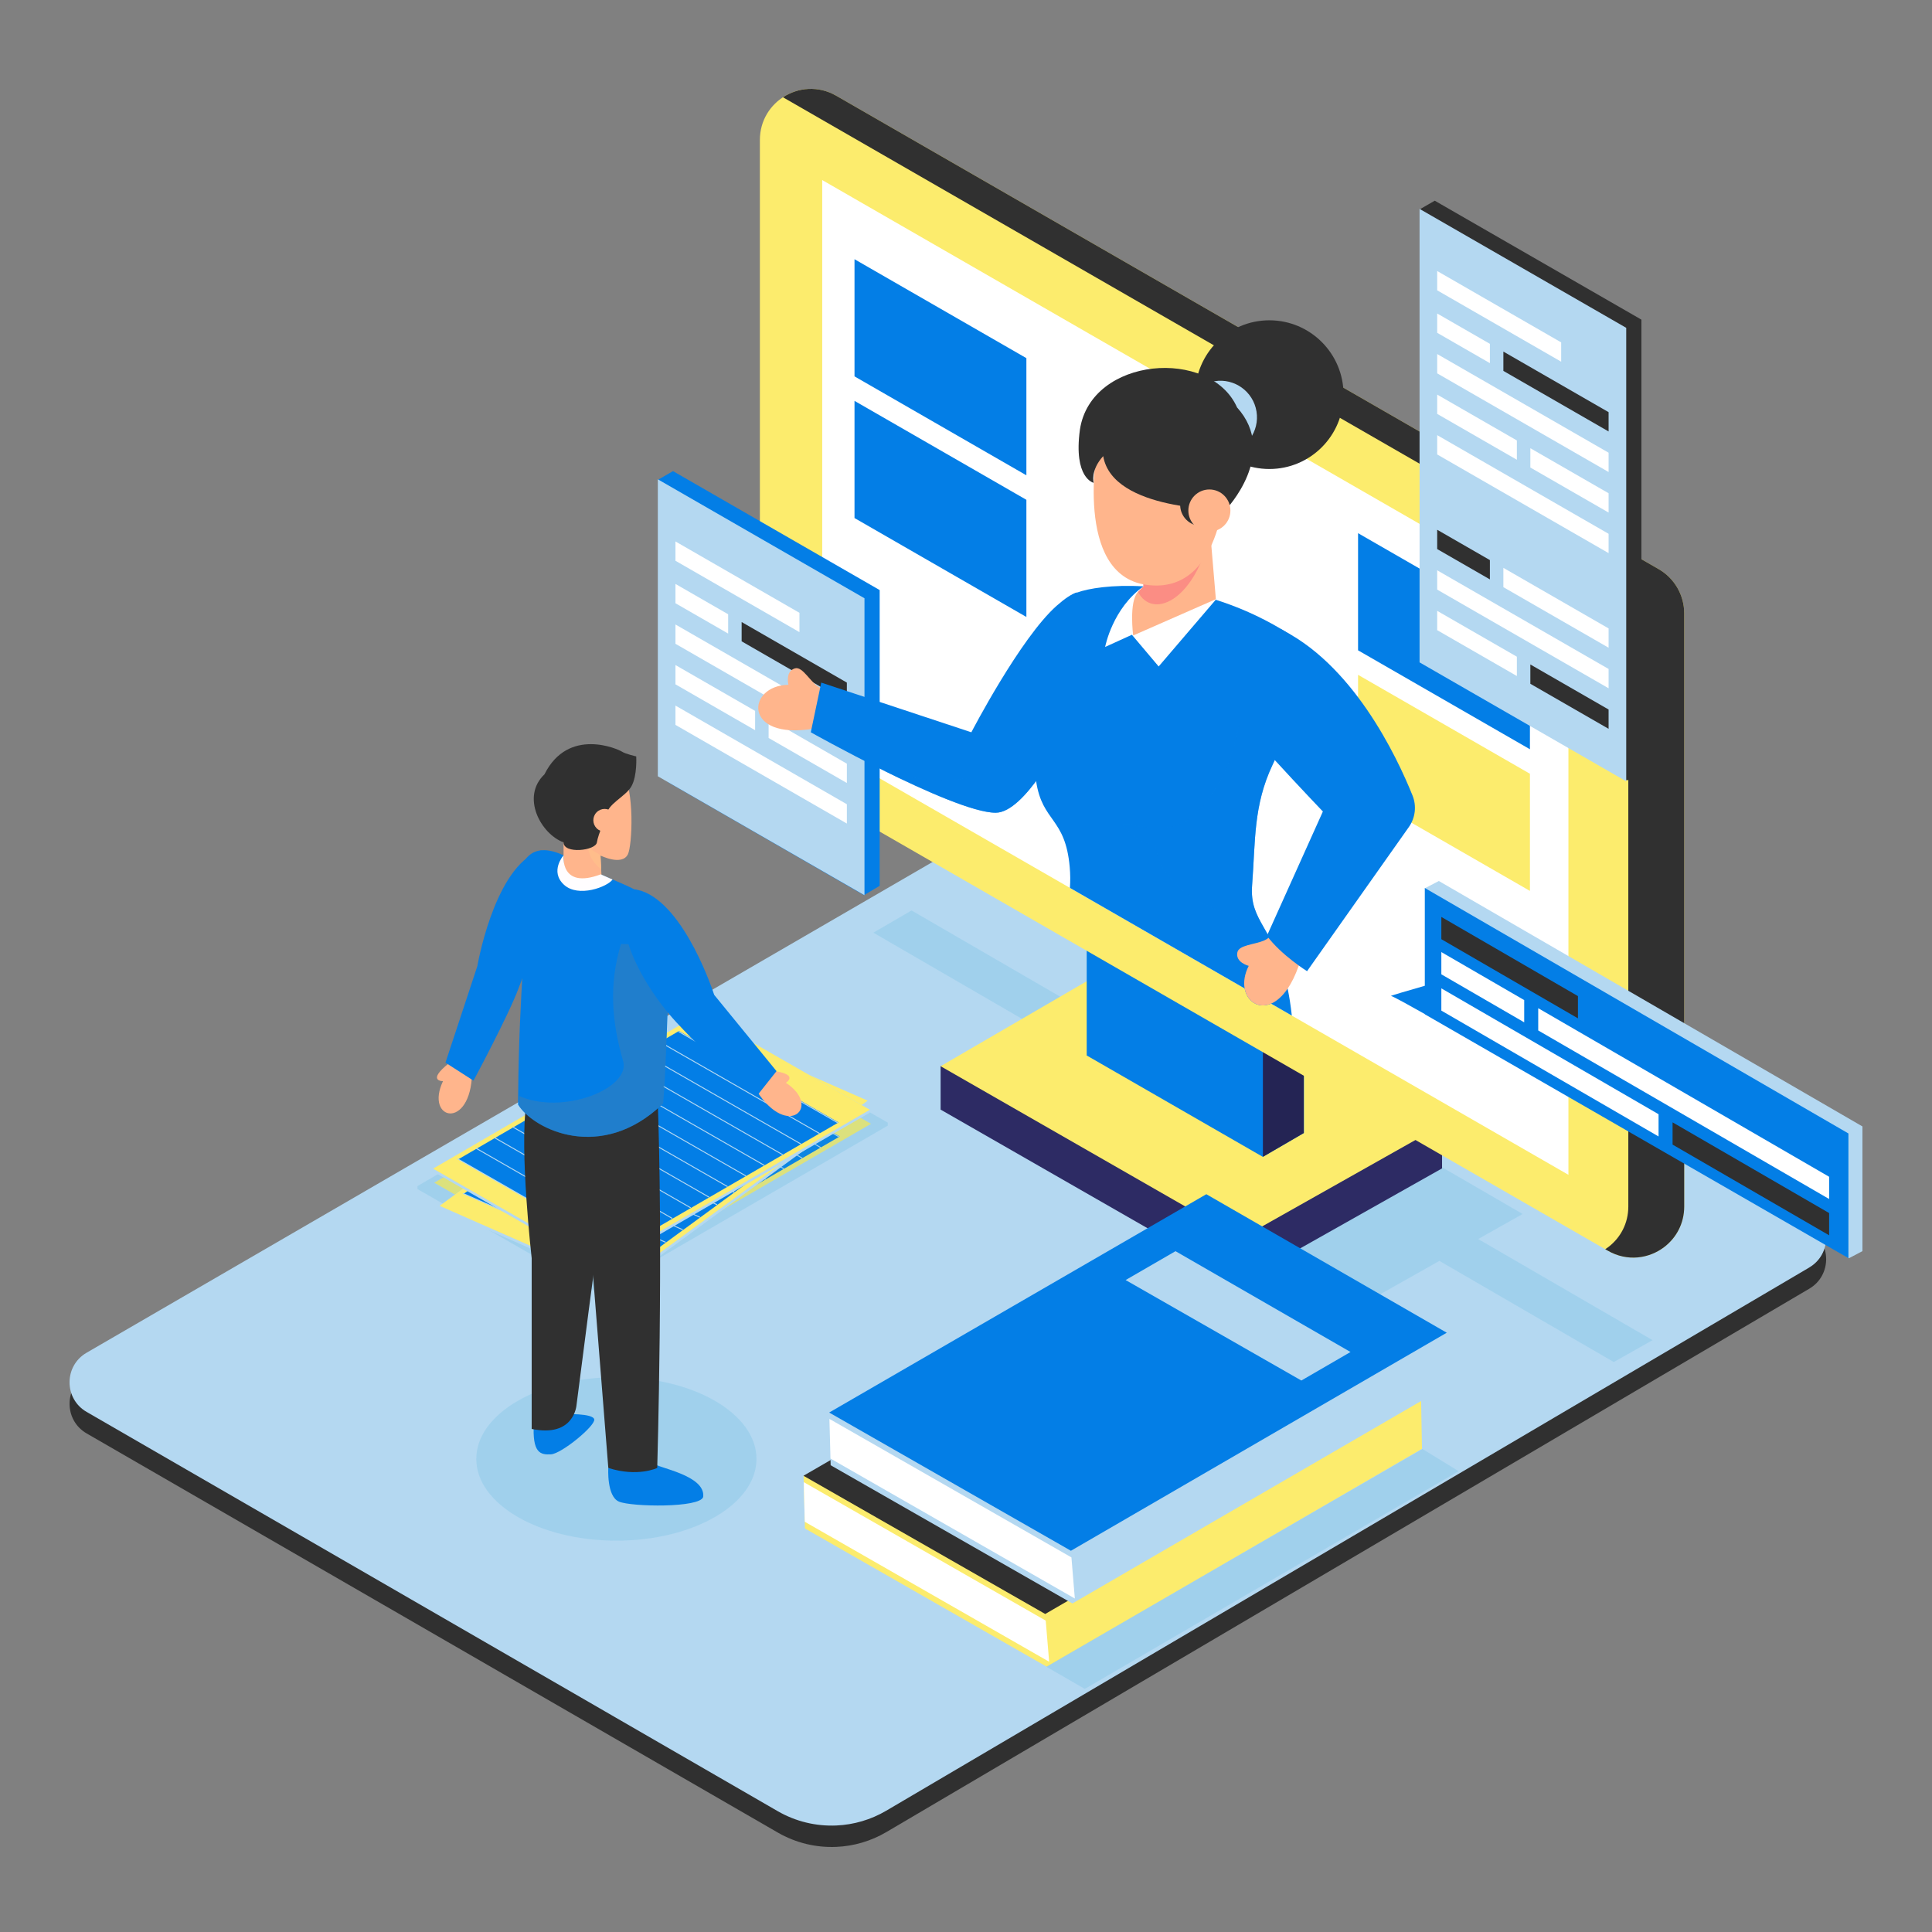 <svg width="500" height="500" viewBox="0 0 500 500" fill="none" xmlns="http://www.w3.org/2000/svg">
<rect x="0" y="0" width="500" height="500" fill="#808080" stroke="none"/>
<path d="M288.832 213.803L468.217 318.238C474.055 321.637 474.074 330.079 468.254 333.508L229.383 474.143C225.382 476.497 220.942 477.776 216.462 477.972C211.241 478.204 205.972 476.966 201.285 474.261L22.421 370.968C16.537 367.571 16.529 359.064 22.405 355.654L266.876 213.787C273.668 209.847 282.045 209.852 288.832 213.803Z" fill="#303030"/>
<path d="M468.254 328.019L457.909 334.109L455.156 335.729L405.298 365.069L402.546 366.69L352.69 396.03L349.938 397.647L300.082 426.987L297.33 428.607L247.477 457.948L244.724 459.568L229.359 468.61C225.36 470.965 220.918 472.241 216.438 472.437C211.22 472.666 205.948 471.428 201.261 468.723L159.34 444.505L156.563 442.898L106.24 413.827L103.463 412.22L53.141 383.149L50.364 381.545L22.416 365.4C16.534 362.004 16.526 353.497 22.403 350.09L38.78 340.59L41.549 338.98L91.769 309.85L94.538 308.241L144.759 279.108L147.528 277.501L197.748 248.368L200.52 246.761L250.74 217.631L253.509 216.022L266.89 208.26C273.682 204.32 282.058 204.326 288.845 208.279L319.433 226.093L322.199 227.705L372.318 256.894L375.084 258.506L425.202 287.696L427.969 289.305L468.211 312.743C474.05 316.142 474.069 324.585 468.246 328.011L468.254 328.019Z" fill="#B4D8F1"/>
<g style="mix-blend-mode:multiply" opacity="0.4">
<path d="M159.52 398.726C179.546 398.726 195.78 389.253 195.78 377.567C195.78 365.881 179.546 356.408 159.52 356.408C139.494 356.408 123.26 365.881 123.26 377.567C123.26 389.253 139.494 398.726 159.52 398.726Z" fill="#3BAAD8" fill-opacity="0.4"/>
</g>
<g style="mix-blend-mode:multiply" opacity="0.4">
<path d="M427.692 346.833L382.561 320.66L394.067 314.177L315.987 268.897L304.656 275.485L235.91 235.619L226.018 241.373L294.765 281.241L264.292 298.963L342.012 343.517L372.511 326.325L417.642 352.498L427.692 346.833Z" fill="#3BAAD8" fill-opacity="0.4"/>
</g>
<path d="M295.122 257.101L373.204 291.148V302.378L321.149 331.719L243.43 287.165V275.934L295.122 257.101Z" fill="#2D2B64"/>
<path d="M295.122 245.869L373.204 291.147L321.149 320.49L243.43 275.933L295.122 245.869Z" fill="#FCEC6D"/>
<path d="M337.46 262.921V293.203L337.406 293.236L326.835 299.385L326.846 299.407L326.835 299.401L281.24 273.156V230.562L337.46 262.921Z" fill="#037EE6"/>
<path d="M337.407 293.237L326.835 299.387V256.835L337.407 262.923V293.237Z" fill="#242454"/>
<path d="M196.658 36.228V189.727C196.658 194.456 199.18 198.824 203.273 201.179L416.127 323.699C421.109 326.565 426.787 325.765 430.772 322.684C433.818 320.329 435.873 316.645 435.873 312.247V158.746C435.873 154.017 433.351 149.649 429.258 147.294L216.403 24.774C207.618 19.718 196.658 26.072 196.658 36.226V36.228Z" fill="#FCEC6D"/>
<path d="M429.258 147.294L216.403 24.774C211.776 22.11 206.547 22.616 202.631 25.173L414.792 147.294C418.885 149.649 421.407 154.017 421.407 158.745V312.244C421.407 316.642 419.353 320.326 416.307 322.681C416.025 322.899 415.732 323.104 415.434 323.297L416.127 323.696C421.109 326.562 426.787 325.763 430.772 322.681C433.818 320.326 435.873 316.642 435.873 312.244V158.745C435.873 154.017 433.351 149.649 429.258 147.294Z" fill="#303030"/>
<path d="M405.905 157.755V304.039L334.323 262.836L328.949 259.743L322.113 255.811L276.899 229.784L212.791 192.884V46.601L297.698 95.471L308.714 101.812L309.305 102.154L323.196 110.149L324.802 111.073L338.171 118.767L405.905 157.755Z" fill="white"/>
<path d="M265.627 123.008V92.688L221.146 67.086V97.406L265.627 123.008Z" fill="#037EE6"/>
<path d="M265.627 159.671V129.348L221.146 103.746V134.069L265.627 159.671Z" fill="#037EE6"/>
<path d="M395.944 193.907V163.587L351.466 137.985V168.305L395.944 193.907Z" fill="#037EE6"/>
<path d="M395.944 230.567V200.248L351.466 174.646V204.965L395.944 230.567Z" fill="#FCEC6D"/>
<path d="M424.795 82.723L371.312 51.938L367.52 54.123L371.312 169.301L421.038 201.978L424.795 200.086V82.723Z" fill="#303030"/>
<path d="M420.866 84.844L367.383 54.059V171.422L420.866 202.207V84.844Z" fill="#B4D8F1"/>
<path d="M371.943 91.626V96.624L416.303 122.158V117.161L371.943 91.626Z" fill="white"/>
<path d="M371.943 112.615V117.613L416.303 143.145V138.147L371.943 112.615Z" fill="white"/>
<path d="M404.032 88.609L371.943 70.139V75.136L404.032 93.606V88.609Z" fill="white"/>
<path d="M385.582 88.983L371.943 81.133V86.13L385.582 93.981V88.983Z" fill="white"/>
<path d="M389.073 90.99V95.988L416.304 111.662V106.667L389.073 90.99Z" fill="#303030"/>
<path d="M392.564 113.99L371.943 102.121V107.116L392.564 118.985V113.99Z" fill="white"/>
<path d="M396.053 115.997V120.995L416.303 132.651V127.653L396.053 115.997Z" fill="white"/>
<path d="M371.943 147.594V152.591L416.303 178.126V173.128L371.943 147.594Z" fill="white"/>
<path d="M385.582 144.951L371.943 137.101V142.098L385.582 149.949V144.951Z" fill="#303030"/>
<path d="M389.073 146.959V151.957L416.304 167.631V162.636L389.073 146.959Z" fill="white"/>
<path d="M392.564 169.954L371.943 158.086V163.084L392.564 174.952V169.954Z" fill="white"/>
<path d="M396.053 171.965V176.963L416.303 188.618V183.621L396.053 171.965Z" fill="#303030"/>
<path d="M227.659 229.248V152.711L174.176 121.926L170.383 124.111L172.962 202.465L223.598 231.67L227.659 229.248Z" fill="#037EE6"/>
<path d="M223.727 231.683V154.831L170.244 124.046V200.898L223.727 231.683Z" fill="#B4D8F1"/>
<path d="M174.807 161.614V166.612L219.167 192.147V187.149L174.807 161.614Z" fill="white"/>
<path d="M174.807 182.603V187.6L219.167 213.132V208.135L174.807 182.603Z" fill="white"/>
<path d="M206.896 158.596L174.807 140.126V145.124L206.896 163.594V158.596Z" fill="white"/>
<path d="M188.446 158.971L174.807 151.12V156.118L188.446 163.968V158.971Z" fill="white"/>
<path d="M191.936 160.981V165.976L219.167 181.653V176.655L191.936 160.981Z" fill="#303030"/>
<path d="M195.425 183.979L174.807 172.11V177.105L195.425 188.974V183.979Z" fill="white"/>
<path d="M198.917 185.986V190.984L219.167 202.64V197.642L198.917 185.986Z" fill="white"/>
<path d="M372.368 260.675L478.518 325.623L481.999 323.79V291.522L372.368 228L368.761 229.881L372.368 260.675Z" fill="#B4D8F1"/>
<path d="M368.739 229.817V255.118C364.743 256.264 359.624 257.755 359.995 257.755C360.365 257.755 365.033 260.35 368.739 262.438V262.492L478.371 325.607V293.339L368.739 229.814V229.817Z" fill="#037EE6"/>
<path d="M408.37 257.79L373.018 237.304V243.06L408.37 263.546V257.79Z" fill="#303030"/>
<path d="M398.091 260.923V266.679L473.377 310.302V304.546L398.091 260.923Z" fill="white"/>
<path d="M394.463 258.821L373.018 246.396V252.152L394.463 264.578V258.821Z" fill="white"/>
<path d="M429.235 288.359L373.018 255.787V261.544L429.235 294.116V288.359Z" fill="white"/>
<path d="M432.86 290.461V296.218L473.377 319.693V313.937L432.86 290.461Z" fill="#303030"/>
<path d="M204.038 177.221C204.038 177.221 203.152 173.699 205.754 172.967C207.744 172.407 209.753 176.654 212.093 177.927C214.351 179.154 210.621 188.568 210.621 188.568C192.178 191.684 193.156 177.402 204.041 177.224L204.038 177.221Z" fill="#FFB58C"/>
<path d="M278.707 153.302L276 179.579L275.433 185.08L274.786 191.383V191.389C274.786 191.389 265.235 210.335 257.68 210.335C252.102 210.335 239.471 204.759 228.594 199.376C218.458 194.36 209.832 189.515 209.832 189.515L212.539 176.657L251.385 189.515C251.385 189.515 264.046 165.119 273.459 156.771C273.472 156.757 273.478 156.752 273.491 156.747C275.487 154.973 277.289 153.73 278.71 153.302H278.707Z" fill="#037EE6"/>
<g opacity="0.56">
<path d="M275.999 179.578L275.433 185.079L274.786 191.382V191.387C274.786 191.387 265.235 210.334 257.68 210.334C252.102 210.334 239.471 204.758 228.594 199.375C244.308 204.416 265.375 203.853 276.002 179.578H275.999Z" fill="#037EE6"/>
</g>
<path d="M324.044 229.103C323.679 233.891 325.103 236.574 327.031 239.962C327.364 240.541 327.71 241.144 328.062 241.784C328.199 242.021 328.331 242.263 328.468 242.514C328.664 242.88 328.868 243.259 329.067 243.652C329.274 244.053 329.478 244.47 329.684 244.903C330.641 246.927 331.594 249.333 332.421 252.377C332.658 253.244 332.88 254.159 333.093 255.13C333.095 255.146 333.098 255.157 333.101 255.173C333.149 255.397 333.197 255.623 333.243 255.851C333.67 257.913 334.035 260.225 334.323 262.835L328.949 259.743C325.669 261.148 322.728 259.181 322.113 255.811L276.899 229.784C277.015 228.069 277.009 226.285 276.843 224.404C275.693 211.44 269.752 212.883 268.141 202.142C268.103 201.929 268.074 201.711 268.047 201.488C267.529 197.438 267.999 194.012 268.847 191.054C270.408 185.642 273.239 181.801 273.615 178.572C274.2 173.579 273.615 157.122 277.133 154.183C277.45 153.92 277.979 153.64 278.699 153.373C281.661 152.265 287.87 151.277 295.898 151.745C295.919 151.745 295.941 151.745 295.96 151.748C296.317 151.769 296.68 151.791 297.042 151.821H297.048C299.841 152.028 302.841 152.413 305.986 153.021C307.554 153.33 309.163 153.694 310.801 154.119H310.806C312.002 154.434 313.213 154.778 314.438 155.16C314.499 155.179 314.561 155.201 314.626 155.217C320.129 156.95 325.898 159.423 331.683 162.866C331.801 162.935 331.922 163.005 332.043 163.081C332.29 163.229 332.539 163.38 332.786 163.536C333.144 163.754 333.504 163.977 333.861 164.208C335.257 165.358 336.681 166.62 338.12 167.979V169.464C337.081 178.852 334.884 185.696 330.917 194.512C330.595 195.231 330.259 195.96 329.91 196.708C329.719 197.12 329.523 197.537 329.325 197.962C324.34 208.539 324.925 217.646 324.044 229.106V229.103Z" fill="#037EE6"/>
<g style="mix-blend-mode:multiply">
<path d="M333.101 255.174C333.098 255.16 333.096 255.147 333.093 255.133C333.098 255.16 333.098 255.171 333.098 255.171H333.101V255.174Z" fill="#3186FB"/>
</g>
<g opacity="0.56">
<path d="M299.124 218.821C299.124 218.821 298.831 229.105 315.249 235.569C326.945 240.174 331.035 248.164 332.419 252.381C331.591 249.335 330.638 246.929 329.682 244.908C328.774 242.986 327.856 241.412 327.028 239.966C325.1 236.578 323.677 233.892 324.044 229.107C324.925 217.648 324.337 208.541 329.322 197.964C329.883 196.774 330.412 195.628 330.915 194.511C334.881 185.694 337.078 178.851 338.118 169.463V167.981C336.678 166.624 335.252 165.359 333.858 164.21C333.254 163.823 332.647 163.446 332.04 163.082C331.919 163.01 331.798 162.937 331.68 162.867C330.896 162.776 330.203 162.813 329.615 162.999C323.164 165.055 321.697 192.673 315.834 202.076C309.971 211.477 305.572 216.768 292.377 213.242H290.325C294.429 218.531 299.121 218.824 299.121 218.824L299.124 218.821Z" fill="#037EE6"/>
</g>
<path d="M336.254 249.512C336.211 249.639 336.168 249.762 336.125 249.889C335.263 252.367 334.28 254.329 333.243 255.855C331.855 257.895 330.369 259.136 328.949 259.747C325.669 261.152 322.728 259.184 322.113 255.815C321.802 254.133 322.071 252.101 323.169 249.967C323.169 249.967 319.651 249.084 320.236 246.444C320.652 244.557 324.651 244.466 327.087 243.43C327.552 243.231 327.96 242.999 328.275 242.711C328.344 242.649 328.411 242.585 328.468 242.517C328.712 242.243 328.873 241.923 328.933 241.546L336.254 249.517V249.512Z" fill="#FFB58C"/>
<path d="M365.566 205.889C361.503 195.788 349.943 171.303 330.464 162.374L326.583 161.588C317.124 165.256 315.904 179.932 315.904 179.932C318.088 184.655 342.359 210.017 342.359 210.017L327.877 242.194C331.656 247.24 338.266 251.342 338.266 251.342L364.607 214.043C366.289 211.664 366.654 208.594 365.566 205.889Z" fill="#037EE6"/>
<path d="M314.972 154.814L299.862 172.48L292.936 164.277L286.009 167.431C286.009 167.431 287.897 157.336 296.083 151.657L314.972 154.811V154.814Z" fill="white"/>
<path d="M328.508 121.378C339.114 121.378 347.711 112.762 347.711 102.135C347.711 91.508 339.114 82.893 328.508 82.893C317.903 82.893 309.305 91.508 309.305 102.135C309.305 112.762 317.903 121.378 328.508 121.378Z" fill="#303030"/>
<path d="M293.261 164.465L314.666 155.064L313.2 137.729L312.08 138.168L295.901 144.487V151.832C295.901 151.832 295.305 152.343 294.515 153.175C292.114 155.707 293.264 164.465 293.264 164.465H293.261Z" fill="#FFB58C"/>
<g style="mix-blend-mode:multiply" opacity="0.55">
<path d="M294.512 153.175C298.157 160.224 308.765 155.791 312.904 139.2L312.077 138.169L295.898 144.488V151.833C295.898 151.833 295.302 152.344 294.512 153.175Z" fill="#F86C7D"/>
</g>
<path d="M317.367 117.357C322.52 116.519 326.018 111.654 325.182 106.491C324.346 101.328 319.491 97.822 314.339 98.66C309.187 99.498 305.688 104.363 306.524 109.526C307.36 114.689 312.215 118.195 317.367 117.357Z" fill="#B4D8F1"/>
<path d="M297.81 110.032L289.79 108.31L284.064 115.197C284.064 115.197 277.731 148.719 296.666 151.354C317.284 154.223 317.284 122.657 317.284 122.657L297.813 110.029L297.81 110.032Z" fill="#FFB58C"/>
<path d="M279.483 111.18C282.346 92.242 313.275 89.946 320.148 105.442C331.03 117.494 317.285 131.844 317.285 131.844C317.285 131.844 287.94 132.317 285.507 118.045C282.115 121.754 283.047 124.957 283.047 124.957C283.047 124.957 277.764 123.807 279.483 111.183V111.18Z" fill="#303030"/>
<path d="M310.866 136.107C313.871 136.107 316.308 133.666 316.308 130.655C316.308 127.643 313.871 125.202 310.866 125.202C307.861 125.202 305.424 127.643 305.424 130.655C305.424 133.666 307.861 136.107 310.866 136.107Z" fill="#303030"/>
<path d="M312.988 137.579C315.993 137.579 318.43 135.138 318.43 132.126C318.43 129.115 315.993 126.674 312.988 126.674C309.983 126.674 307.546 129.115 307.546 132.126C307.546 135.138 309.983 137.579 312.988 137.579Z" fill="#FFB58C"/>
<path d="M305.956 339.112L367.76 361.253L368.005 374.957L270.886 431.339L208.322 395.567L208.276 393.834L208.005 383.575L207.959 381.936L305.956 339.112Z" fill="#FCEC6D"/>
<path d="M305.545 325.424L367.768 361.266L270.502 417.697L207.938 381.924L305.545 325.424Z" fill="#303030"/>
<path d="M330.138 373.638L284.658 347.635L297.566 340.164L342.863 366.256L330.138 373.638Z" fill="white"/>
<path d="M271.517 430.058L271.351 428.047L270.634 419.416L208.005 383.574L208.226 391.923L208.277 393.833L271.517 430.058Z" fill="white"/>
<path d="M312.609 322.751L374.41 344.892L374.657 358.593L277.538 414.975L214.972 379.203L214.926 377.47L214.655 367.211L214.612 365.572L312.609 322.751Z" fill="#B4D8F1"/>
<path d="M312.198 309.061L374.418 344.905L277.154 401.336L214.59 365.564L312.198 309.061Z" fill="#037EE6"/>
<path d="M336.791 357.278L291.311 331.275L304.219 323.804L349.513 349.896L336.791 357.278Z" fill="#B4D8F1"/>
<path d="M278.167 413.694L278 411.687L277.286 403.053L214.655 367.211L214.878 375.562L214.926 377.47L278.167 413.694Z" fill="white"/>
<path d="M112.388 306.081V306.818L155.935 331.844L225.412 291.578V290.838L190.024 270.545L181.709 266.517L168.501 273.457L112.388 306.081Z" fill="#B4D8F1"/>
<path d="M112.388 306.081L155.935 331.107L225.412 290.838L190.024 270.546L181.709 265.779L168.501 273.457L112.388 306.081Z" fill="#FCEC6D"/>
<path d="M118.923 303.654L176.029 270.452L217.314 294.125L160.117 327.276L118.923 303.654Z" fill="#037EE6"/>
<path d="M175.969 270.473L175.848 270.686L217.13 294.358L217.252 294.145L175.969 270.473Z" fill="#B4D8F1"/>
<path d="M171.201 273.222L171.08 273.435L212.363 297.107L212.484 296.894L171.201 273.222Z" fill="#B4D8F1"/>
<path d="M166.437 275.969L166.315 276.182L207.598 299.854L207.72 299.642L166.437 275.969Z" fill="#B4D8F1"/>
<path d="M161.669 278.715L161.548 278.928L202.831 302.6L202.952 302.388L161.669 278.715Z" fill="#B4D8F1"/>
<path d="M156.908 281.463L156.786 281.676L198.069 305.348L198.19 305.136L156.908 281.463Z" fill="#B4D8F1"/>
<path d="M152.139 284.207L152.018 284.42L193.3 308.092L193.422 307.88L152.139 284.207Z" fill="#B4D8F1"/>
<path d="M147.375 286.955L147.254 287.168L188.537 310.84L188.658 310.628L147.375 286.955Z" fill="#B4D8F1"/>
<path d="M142.609 289.699L142.487 289.911L183.77 313.584L183.891 313.371L142.609 289.699Z" fill="#B4D8F1"/>
<path d="M137.843 292.449L137.722 292.661L179.004 316.334L179.126 316.121L137.843 292.449Z" fill="#B4D8F1"/>
<path d="M133.076 295.19L132.955 295.402L174.238 319.075L174.359 318.862L133.076 295.19Z" fill="#B4D8F1"/>
<path d="M128.313 297.941L128.192 298.153L169.475 321.826L169.596 321.613L128.313 297.941Z" fill="#B4D8F1"/>
<path d="M123.547 300.684L123.425 300.896L164.708 324.569L164.829 324.356L123.547 300.684Z" fill="#B4D8F1"/>
<path d="M118.78 303.431L118.659 303.644L159.942 327.316L160.063 327.103L118.78 303.431Z" fill="#B4D8F1"/>
<g style="mix-blend-mode:multiply" opacity="0.4">
<path d="M191.647 268.678L182.692 263.543L168.469 271.813L108.045 306.942V307.739L154.938 334.687L229.757 291.325V290.528L191.647 268.678Z" fill="#3BAAD8" fill-opacity="0.4"/>
</g>
<path d="M113.787 312.076L113.865 312.808L159.823 333.041L224.624 285.586L224.546 284.851L187.199 268.453L178.505 265.334L166.11 273.647L113.787 312.076Z" fill="#B4D8F1"/>
<path d="M113.787 312.075L159.745 332.308L224.546 284.85L187.199 268.453L178.424 264.599L166.11 273.647L113.787 312.075Z" fill="#FCEC6D"/>
<path d="M120.024 308.964L173.276 269.852L216.842 288.981L163.495 328.05L120.024 308.964Z" fill="#037EE6"/>
<path d="M173.213 269.869L173.115 270.094L216.681 289.221L216.779 288.997L173.213 269.869Z" fill="#B4D8F1"/>
<path d="M168.765 273.109L168.667 273.333L212.233 292.46L212.331 292.236L168.765 273.109Z" fill="#B4D8F1"/>
<path d="M164.32 276.348L164.222 276.572L207.788 295.7L207.886 295.475L164.32 276.348Z" fill="#B4D8F1"/>
<path d="M159.873 279.588L159.775 279.812L203.341 298.94L203.439 298.715L159.873 279.588Z" fill="#B4D8F1"/>
<path d="M155.428 282.825L155.33 283.05L198.896 302.177L198.994 301.953L155.428 282.825Z" fill="#B4D8F1"/>
<path d="M150.981 286.069L150.883 286.293L194.449 305.42L194.547 305.196L150.981 286.069Z" fill="#B4D8F1"/>
<path d="M146.535 289.306L146.437 289.53L190.003 308.658L190.101 308.433L146.535 289.306Z" fill="#B4D8F1"/>
<path d="M142.091 292.547L141.993 292.771L185.559 311.899L185.657 311.674L142.091 292.547Z" fill="#B4D8F1"/>
<path d="M137.642 295.784L137.544 296.008L181.11 315.135L181.208 314.911L137.642 295.784Z" fill="#B4D8F1"/>
<path d="M133.195 299.023L133.097 299.247L176.663 318.374L176.761 318.15L133.195 299.023Z" fill="#B4D8F1"/>
<path d="M128.752 302.263L128.654 302.487L172.22 321.615L172.318 321.39L128.752 302.263Z" fill="#B4D8F1"/>
<path d="M124.305 305.504L124.207 305.729L167.773 324.856L167.871 324.631L124.305 305.504Z" fill="#B4D8F1"/>
<path d="M119.856 308.743L119.758 308.968L163.324 328.095L163.422 327.871L119.856 308.743Z" fill="#B4D8F1"/>
<path d="M112.087 302.445V303.183L155.631 328.209L225.111 287.942V287.205L189.721 266.91L181.406 262.881L168.198 269.822L112.087 302.445Z" fill="#B4D8F1"/>
<path d="M112.087 302.445L155.631 327.471L225.111 287.205L189.721 266.91L181.406 262.144L168.198 269.822L112.087 302.445Z" fill="#FCEC6D"/>
<path d="M118.619 300.018L175.728 266.815L217.01 290.488L159.812 323.639L118.619 300.018Z" fill="#037EE6"/>
<path d="M175.666 266.841L175.544 267.054L216.827 290.726L216.949 290.514L175.666 266.841Z" fill="#B4D8F1"/>
<path d="M170.899 269.583L170.778 269.796L212.061 293.468L212.182 293.256L170.899 269.583Z" fill="#B4D8F1"/>
<path d="M166.134 272.333L166.012 272.546L207.295 296.218L207.416 296.006L166.134 272.333Z" fill="#B4D8F1"/>
<path d="M161.367 275.076L161.246 275.289L202.528 298.962L202.65 298.749L161.367 275.076Z" fill="#B4D8F1"/>
<path d="M156.601 277.826L156.48 278.039L197.763 301.712L197.884 301.499L156.601 277.826Z" fill="#B4D8F1"/>
<path d="M151.837 280.569L151.716 280.781L192.999 304.454L193.12 304.241L151.837 280.569Z" fill="#B4D8F1"/>
<path d="M147.073 283.317L146.952 283.529L188.234 307.202L188.356 306.989L147.073 283.317Z" fill="#B4D8F1"/>
<path d="M142.305 286.065L142.184 286.277L183.467 309.95L183.588 309.737L142.305 286.065Z" fill="#B4D8F1"/>
<path d="M137.541 288.81L137.419 289.022L178.702 312.695L178.824 312.482L137.541 288.81Z" fill="#B4D8F1"/>
<path d="M132.773 291.558L132.652 291.771L173.935 315.443L174.056 315.23L132.773 291.558Z" fill="#B4D8F1"/>
<path d="M128.009 294.302L127.887 294.515L169.17 318.187L169.291 317.975L128.009 294.302Z" fill="#B4D8F1"/>
<path d="M123.244 297.048L123.123 297.261L164.406 320.933L164.527 320.721L123.244 297.048Z" fill="#B4D8F1"/>
<path d="M118.477 299.794L118.355 300.007L159.638 323.679L159.76 323.467L118.477 299.794Z" fill="#B4D8F1"/>
<path d="M114.646 279.804C109.852 289.947 121.85 292.649 122.169 277.67L116.274 275.097C110.22 279.86 114.649 279.801 114.649 279.801L114.646 279.804Z" fill="#FFB58C"/>
<path d="M203.377 280.226C203.377 280.226 207.175 277.949 199.529 277.074L195.857 282.365C203.971 294.95 212.77 286.34 203.377 280.226Z" fill="#FFB58C"/>
<path d="M123.536 250.028C123.536 250.028 127.623 226.127 138.441 220.728L140.031 220.093C148.475 225.497 139.228 242.115 134.254 255.634C131.649 262.714 122.537 279.669 122.537 279.669L115.285 275.011L123.538 250.025L123.536 250.028Z" fill="#037EE6"/>
<path d="M169.024 378.675C170.093 379.897 182.603 381.732 181.99 387.389C181.228 390.293 163.378 389.989 160.174 388.611C156.97 387.236 157.43 379.897 157.43 379.897L169.024 378.675Z" fill="#037EE6"/>
<path d="M138.16 368.278C137.703 376.075 139.838 376.532 142.583 376.382C145.328 376.228 154.019 369.056 153.794 367.369C153.568 365.681 145.94 365.985 145.94 365.985L138.16 368.278Z" fill="#037EE6"/>
<path d="M155.904 313.55C155.448 314.621 149.193 363.694 149.193 363.694C149.193 363.694 148.583 372.101 137.599 369.808V325.626C137.599 325.626 134.394 297.497 136.226 285.572C138.058 273.647 152.856 288.322 152.856 288.322L155.907 313.547L155.904 313.55Z" fill="#303030"/>
<path d="M170.093 281.599L144.157 286.645C146.292 295.052 151.481 304.991 151.481 304.991L157.43 379.9C165.058 382.346 170.093 379.9 170.093 379.9C170.093 379.9 171.772 322.417 170.093 281.601V281.599Z" fill="#303030"/>
<path d="M171.312 285.88C155.445 300.863 138.055 292.302 134.088 285.88C134.088 285.008 134.093 284.145 134.101 283.294C134.311 256.215 136.586 239.322 135.541 236.711C135.087 235.575 134.735 234.402 134.499 233.21C134.171 231.552 134.066 229.854 134.211 228.161C134.899 220.165 139.87 217.582 148.121 222.593C158.19 228.707 169.784 229.932 171.922 238.186C172.319 239.723 172.58 242.067 172.733 244.914C173.407 257.356 172.056 279.416 171.312 285.883V285.88Z" fill="#037EE6"/>
<g opacity="0.5">
<path d="M171.616 285.547C156.028 300.82 138.482 292.582 134.397 286.236C134.383 285.364 134.37 284.5 134.362 283.65C145.808 288.71 163.319 281.613 161.265 274.578C158.332 264.539 157.542 254.77 160.706 244.314L172.279 244.559C173.181 256.985 172.239 279.067 171.613 285.547H171.616Z" fill="#3E7EB1"/>
</g>
<path d="M184.835 257.475C184.835 257.475 177.45 234.382 165.987 230.552L164.325 230.146C156.716 236.68 165.251 253.942 175.006 264.529C184.763 275.114 195.785 283.742 195.785 283.742L200.963 277.21L184.835 257.473V257.475Z" fill="#037EE6"/>
<path d="M155.714 227.58C155.714 227.58 145.847 232.214 145.847 224.8V218.002C145.847 218.002 139.989 213.677 140.913 205.643C141.837 197.61 154.788 191.74 160.957 199.464C164.349 204.408 163.602 218.882 162.498 221.094C160.957 224.183 155.405 221.403 155.405 221.403L155.714 227.582V227.58Z" fill="#FFB58C"/>
<g style="mix-blend-mode:multiply">
<path d="M155.405 221.401L155.582 224.935C152.381 222.653 152.168 219.227 152.168 219.227C152.168 219.227 153.777 220.459 156.017 221.673C155.636 221.514 155.405 221.398 155.405 221.398V221.401Z" fill="#FFBD8B"/>
</g>
<path d="M156.946 211.204C156.946 208.114 161.88 206.26 163.422 203.48C164.963 200.7 164.654 195.756 164.654 195.756C164.654 195.756 161.88 195.137 160.953 194.521C160.03 193.902 147.079 188.032 140.91 200.39C134.743 206.26 139.986 215.838 145.844 218.002C145.844 221.091 154.169 220.166 154.478 218.002C154.787 215.838 156.944 211.204 156.944 211.204H156.946Z" fill="#303030"/>
<path d="M158.558 214.36C159.703 213.214 159.703 211.355 158.558 210.208C157.414 209.061 155.559 209.061 154.414 210.208C153.27 211.355 153.27 213.214 154.414 214.36C155.559 215.507 157.414 215.507 158.558 214.36Z" fill="#FFB58C"/>
<path d="M155.484 226.274C144.875 230.287 145.847 221.357 145.847 221.357C145.847 221.357 142.213 225.486 145.941 228.955C149.669 232.424 157.278 229.477 158.53 227.615L155.484 226.277V226.274Z" fill="#FFFDFF"/>
<g style="mix-blend-mode:multiply" opacity="0.4">
<path d="M368.125 374.982L270.765 431.338L280.745 437.094L377.498 380.739L368.125 374.982Z" fill="#3BAAD8" fill-opacity="0.4"/>
</g>
</svg>
